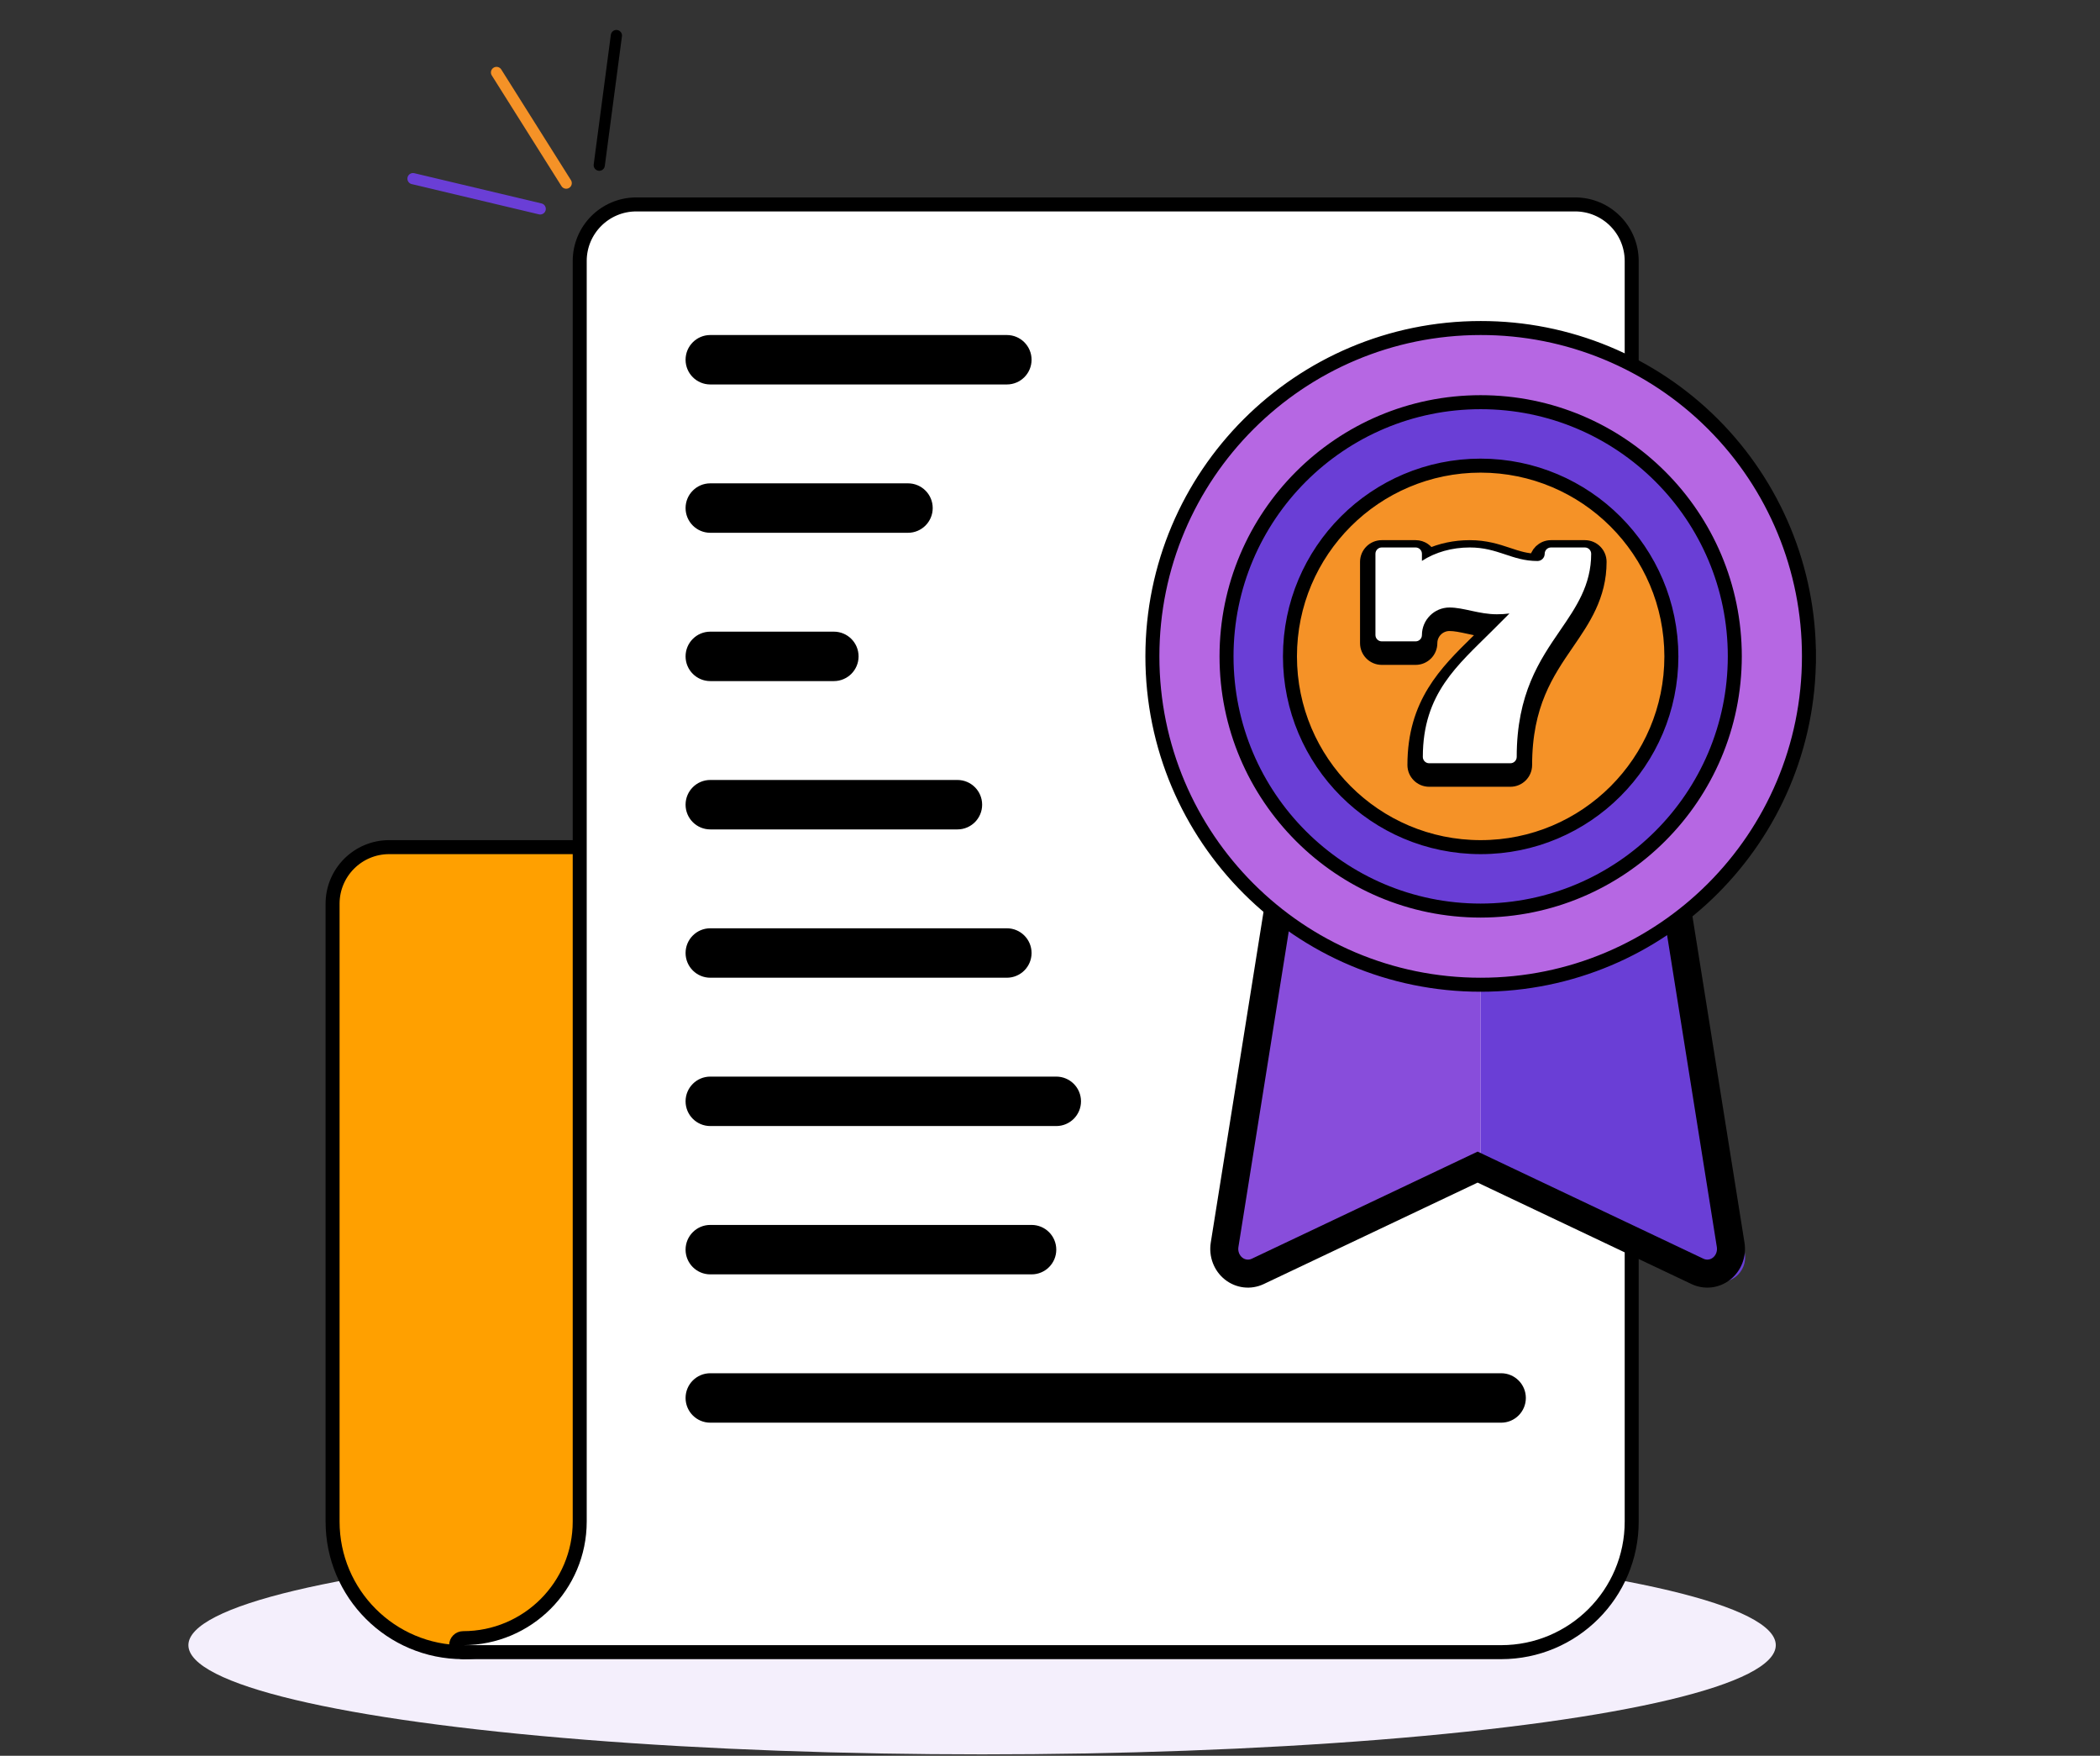 <svg width="457" height="382" viewBox="0 0 457 382" fill="none" xmlns="http://www.w3.org/2000/svg">
<rect x="0" y="0" width="457" height="382" fill="#333333" stroke="none"/>
<g clip-path="url(#clip0_271_5657)">
<ellipse cx="213.722" cy="357.937" rx="172.722" ry="23.761" fill="#F4EFFC"/>
<path d="M129.205 185.834V184.311H127.681L84.656 184.311L84.651 184.311C77.88 184.331 72.397 189.815 72.376 196.586V196.59V331.045C72.376 346.738 85.098 359.46 100.79 359.46C116.483 359.46 129.205 346.738 129.205 331.045V185.834Z" fill="#FFA000" stroke="black" stroke-width="3.046"/>
<path d="M355.089 56.757L355.089 56.752C355.069 49.981 349.585 44.497 342.814 44.477H342.809L138.437 44.477L138.433 44.477C131.662 44.497 126.178 49.981 126.158 56.752V56.757V331.045C126.158 345.055 114.8 356.413 100.79 356.413C99.949 356.413 99.267 357.095 99.267 357.936C99.267 358.777 99.949 359.459 100.79 359.459H326.675C342.367 359.459 355.089 346.738 355.089 331.045V56.757Z" fill="white" stroke="black" stroke-width="3.046" stroke-linejoin="round"/>
<path d="M219.111 83.647H154.573C151.602 83.647 149.194 81.239 149.194 78.269C149.194 75.299 151.602 72.891 154.573 72.891H219.111C222.081 72.891 224.489 75.299 224.489 78.269C224.489 81.239 222.081 83.647 219.111 83.647Z" fill="black"/>
<path d="M197.598 115.917H154.573C151.602 115.917 149.194 113.509 149.194 110.539C149.194 107.568 151.602 105.16 154.573 105.16H197.598C200.569 105.16 202.976 107.568 202.976 110.539C202.976 113.509 200.569 115.917 197.598 115.917Z" fill="black"/>
<path d="M181.464 148.185H154.573C151.602 148.185 149.194 145.777 149.194 142.807C149.194 139.837 151.602 137.429 154.573 137.429H181.464C184.434 137.429 186.842 139.837 186.842 142.807C186.842 145.777 184.434 148.185 181.464 148.185Z" fill="black"/>
<path d="M208.355 180.455H154.573C151.602 180.455 149.194 178.047 149.194 175.077C149.194 172.106 151.602 169.698 154.573 169.698H208.355C211.325 169.698 213.733 172.106 213.733 175.077C213.733 178.047 211.325 180.455 208.355 180.455Z" fill="black"/>
<path d="M219.111 212.723H154.573C151.602 212.723 149.194 210.315 149.194 207.345C149.194 204.375 151.602 201.967 154.573 201.967H219.111C222.081 201.967 224.489 204.375 224.489 207.345C224.489 210.315 222.081 212.723 219.111 212.723Z" fill="black"/>
<path d="M229.867 244.993H154.573C151.602 244.993 149.194 242.585 149.194 239.615C149.194 236.644 151.602 234.236 154.573 234.236H229.867C232.838 234.236 235.246 236.644 235.246 239.615C235.246 242.585 232.838 244.993 229.867 244.993Z" fill="black"/>
<path d="M224.489 277.263H154.573C151.602 277.263 149.194 274.855 149.194 271.885C149.194 268.915 151.602 266.507 154.573 266.507H224.489C227.46 266.507 229.867 268.915 229.867 271.885C229.867 274.855 227.46 277.263 224.489 277.263Z" fill="black"/>
<path d="M326.675 309.532H154.573C151.602 309.532 149.194 307.124 149.194 304.154C149.194 301.183 151.602 298.775 154.573 298.775H326.675C329.645 298.775 332.053 301.183 332.053 304.154C332.053 307.124 329.645 309.532 326.675 309.532Z" fill="black"/>
<path d="M322.221 212.725V255.75L272.257 278.446C270.453 279.264 268.345 279.024 266.772 277.821C265.198 276.618 264.413 274.647 264.728 272.692L277.42 196.482C289.987 206.983 305.845 212.732 322.221 212.725Z" fill="#884DDB"/>
<path d="M372.185 278.446L322.222 255.75V212.725C338.598 212.732 354.456 206.983 367.022 196.482L379.715 272.692C380.03 274.647 379.245 276.618 377.671 277.821C376.097 279.024 373.989 279.264 372.185 278.446Z" fill="#6A3ED6"/>
<mask id="path-15-outside-1_271_5657" maskUnits="userSpaceOnUse" x="262.423" y="188.658" width="118" height="92" fill="black">
<rect fill="white" x="262.423" y="188.658" width="118" height="92"/>
<path fill-rule="evenodd" clip-rule="evenodd" d="M321.56 253.926L369.418 276.622C371.147 277.44 373.165 277.199 374.673 275.996C376.181 274.794 376.933 272.823 376.631 270.867L364.473 194.658C352.436 205.159 337.246 210.908 321.559 210.9V210.9C305.873 210.908 290.684 205.159 278.647 194.658L266.489 270.867C266.187 272.823 266.939 274.794 268.446 275.996C269.954 277.199 271.973 277.44 273.701 276.622L321.56 253.926Z"/>
</mask>
<path d="M369.418 276.622L368.113 279.374L368.116 279.376L369.418 276.622ZM321.56 253.926L322.865 251.174L321.56 250.555L320.254 251.174L321.56 253.926ZM374.673 275.996L376.573 278.378L376.573 278.378L374.673 275.996ZM376.631 270.867L379.641 270.402L379.64 270.395L379.639 270.387L376.631 270.867ZM364.473 194.658L367.481 194.178L366.615 188.747L362.47 192.363L364.473 194.658ZM321.559 210.9L321.561 207.854L318.513 207.853V210.9H321.559ZM321.559 210.9L321.561 213.947L324.606 213.945V210.9H321.559ZM278.647 194.658L280.649 192.363L276.505 188.747L275.638 194.178L278.647 194.658ZM266.489 270.867L263.48 270.388L263.479 270.395L263.478 270.403L266.489 270.867ZM268.446 275.996L266.546 278.378H266.546L268.446 275.996ZM273.701 276.622L275.004 279.376L275.006 279.375L273.701 276.622ZM370.724 273.87L322.865 251.174L320.254 256.679L368.113 279.374L370.724 273.87ZM372.773 273.615C372.164 274.101 371.386 274.183 370.721 273.868L368.116 279.376C370.907 280.696 374.167 280.298 376.573 278.378L372.773 273.615ZM373.62 271.332C373.761 272.243 373.4 273.115 372.773 273.615L376.573 278.378C378.961 276.472 380.104 273.402 379.641 270.402L373.62 271.332ZM361.465 195.138L373.622 271.347L379.639 270.387L367.481 194.178L361.465 195.138ZM321.558 213.947C337.996 213.954 353.894 207.929 366.475 196.954L362.47 192.363C350.977 202.388 336.496 207.861 321.561 207.854L321.558 213.947ZM324.606 210.9V210.9H318.513V210.9H324.606ZM276.644 196.954C289.225 207.929 305.123 213.954 321.561 213.947L321.558 207.854C306.623 207.861 292.142 202.388 280.649 192.363L276.644 196.954ZM269.497 271.347L281.655 195.138L275.638 194.178L263.48 270.388L269.497 271.347ZM270.346 273.615C269.719 273.115 269.359 272.243 269.499 271.332L263.478 270.403C263.015 273.403 264.158 276.472 266.546 278.378L270.346 273.615ZM272.398 273.868C271.733 274.183 270.955 274.101 270.346 273.615L266.546 278.378C268.953 280.298 272.213 280.696 275.004 279.376L272.398 273.868ZM320.254 251.174L272.396 273.87L275.006 279.375L322.865 256.679L320.254 251.174Z" fill="black" mask="url(#path-15-outside-1_271_5657)"/>
<path d="M393.661 142.808C393.661 182.264 361.677 214.248 322.221 214.248C282.766 214.248 250.782 182.264 250.782 142.808C250.782 103.354 282.766 71.369 322.22 71.369C341.177 71.337 359.367 78.853 372.772 92.258C386.176 105.662 393.693 123.852 393.661 142.808ZM393.661 142.808C393.661 142.809 393.661 142.81 393.661 142.811L392.138 142.808H393.661Z" fill="#B667E3" stroke="black" stroke-width="3.046"/>
<path d="M322.221 192.745C349.795 192.745 372.148 170.392 372.148 142.818C372.148 115.244 349.795 92.891 322.221 92.891C294.647 92.891 272.294 115.244 272.294 142.818C272.294 170.392 294.647 192.745 322.221 192.745Z" fill="#F59227" stroke="black" stroke-width="3.046"/>
<path d="M322.222 198.114H322.223C352.753 198.08 377.493 173.34 377.527 142.81V142.809C377.527 112.264 352.766 87.503 322.222 87.503C291.677 87.503 266.916 112.264 266.916 142.809C266.916 173.353 291.677 198.114 322.222 198.114ZM280.719 142.809C280.719 119.887 299.3 101.306 322.222 101.306C345.132 101.333 363.698 119.899 363.724 142.81C363.723 165.731 345.142 184.311 322.222 184.311C299.3 184.311 280.719 165.73 280.719 142.809Z" fill="#6A3ED6" stroke="black" stroke-width="3.046"/>
<path d="M311.011 169.5H328.69C330.376 169.5 331.742 168.133 331.742 166.448C331.742 153.223 336.522 146.251 340.904 139.862L340.996 139.727C344.41 134.75 347.948 129.592 347.948 122.25C347.948 120.565 346.581 119.198 344.896 119.198H337.53C335.88 119.198 334.535 120.508 334.479 122.145C332.081 122.127 330.225 121.509 328.063 120.79L327.966 120.757C325.733 120.014 323.227 119.198 319.851 119.198C316.657 119.198 313.58 119.853 310.889 121.09C310.432 119.98 309.34 119.198 308.065 119.198H300.699C299.013 119.198 297.647 120.565 297.647 122.25V139.929C297.647 141.615 299.013 142.981 300.699 142.981H308.065C309.751 142.981 311.117 141.615 311.117 139.929C311.117 137.552 313.054 135.615 315.431 135.615C316.711 135.615 318.065 135.908 319.737 136.269C319.806 136.284 319.875 136.299 319.945 136.314C321.264 136.599 322.737 136.907 324.326 137.031L323.586 137.771C322.927 138.43 322.262 139.082 321.597 139.735C314.78 146.423 307.959 153.116 307.959 166.448C307.959 168.133 309.326 169.5 311.011 169.5Z" fill="black" stroke="black" stroke-width="3.353"/>
<path d="M328.689 166.059H311.01C310.251 166.059 309.635 165.443 309.635 164.684C309.635 150.863 317.248 144.715 324.77 137.193L328.486 133.478C327.622 133.591 326.707 133.648 325.743 133.648C321.873 133.648 318.531 132.175 315.43 132.175C312.127 132.175 309.439 134.862 309.439 138.166C309.439 138.925 308.824 139.541 308.064 139.541H300.698C299.938 139.541 299.322 138.925 299.322 138.166V120.487C299.322 119.727 299.938 119.111 300.698 119.111H308.064C308.823 119.111 309.439 119.727 309.439 120.487V122.035C312.313 120.155 315.965 119.111 319.85 119.111C326.021 119.111 328.996 122.058 334.582 122.058C335.448 122.058 336.153 121.353 336.153 120.487C336.153 119.727 336.769 119.111 337.529 119.111H344.895C345.654 119.111 346.27 119.727 346.27 120.487C346.27 127.308 342.991 132.089 339.52 137.15C335.088 143.612 330.065 150.936 330.065 164.684C330.065 165.443 329.449 166.059 328.689 166.059Z" fill="white"/>
<path d="M123.216 39.842L108.054 15.764" stroke="#F59227" stroke-width="2.437" stroke-linecap="round"/>
<path d="M130.41 35.941L134.139 7.734" stroke="black" stroke-width="2.437" stroke-linecap="round"/>
<path d="M117.56 45.447L89.877 38.869" stroke="#6A3ED6" stroke-width="2.437" stroke-linecap="round"/>
</g>
<defs>
<clipPath id="clip0_271_5657">
<rect width="457" height="382" rx="12" fill="white"/>
</clipPath>
</defs>
</svg>
